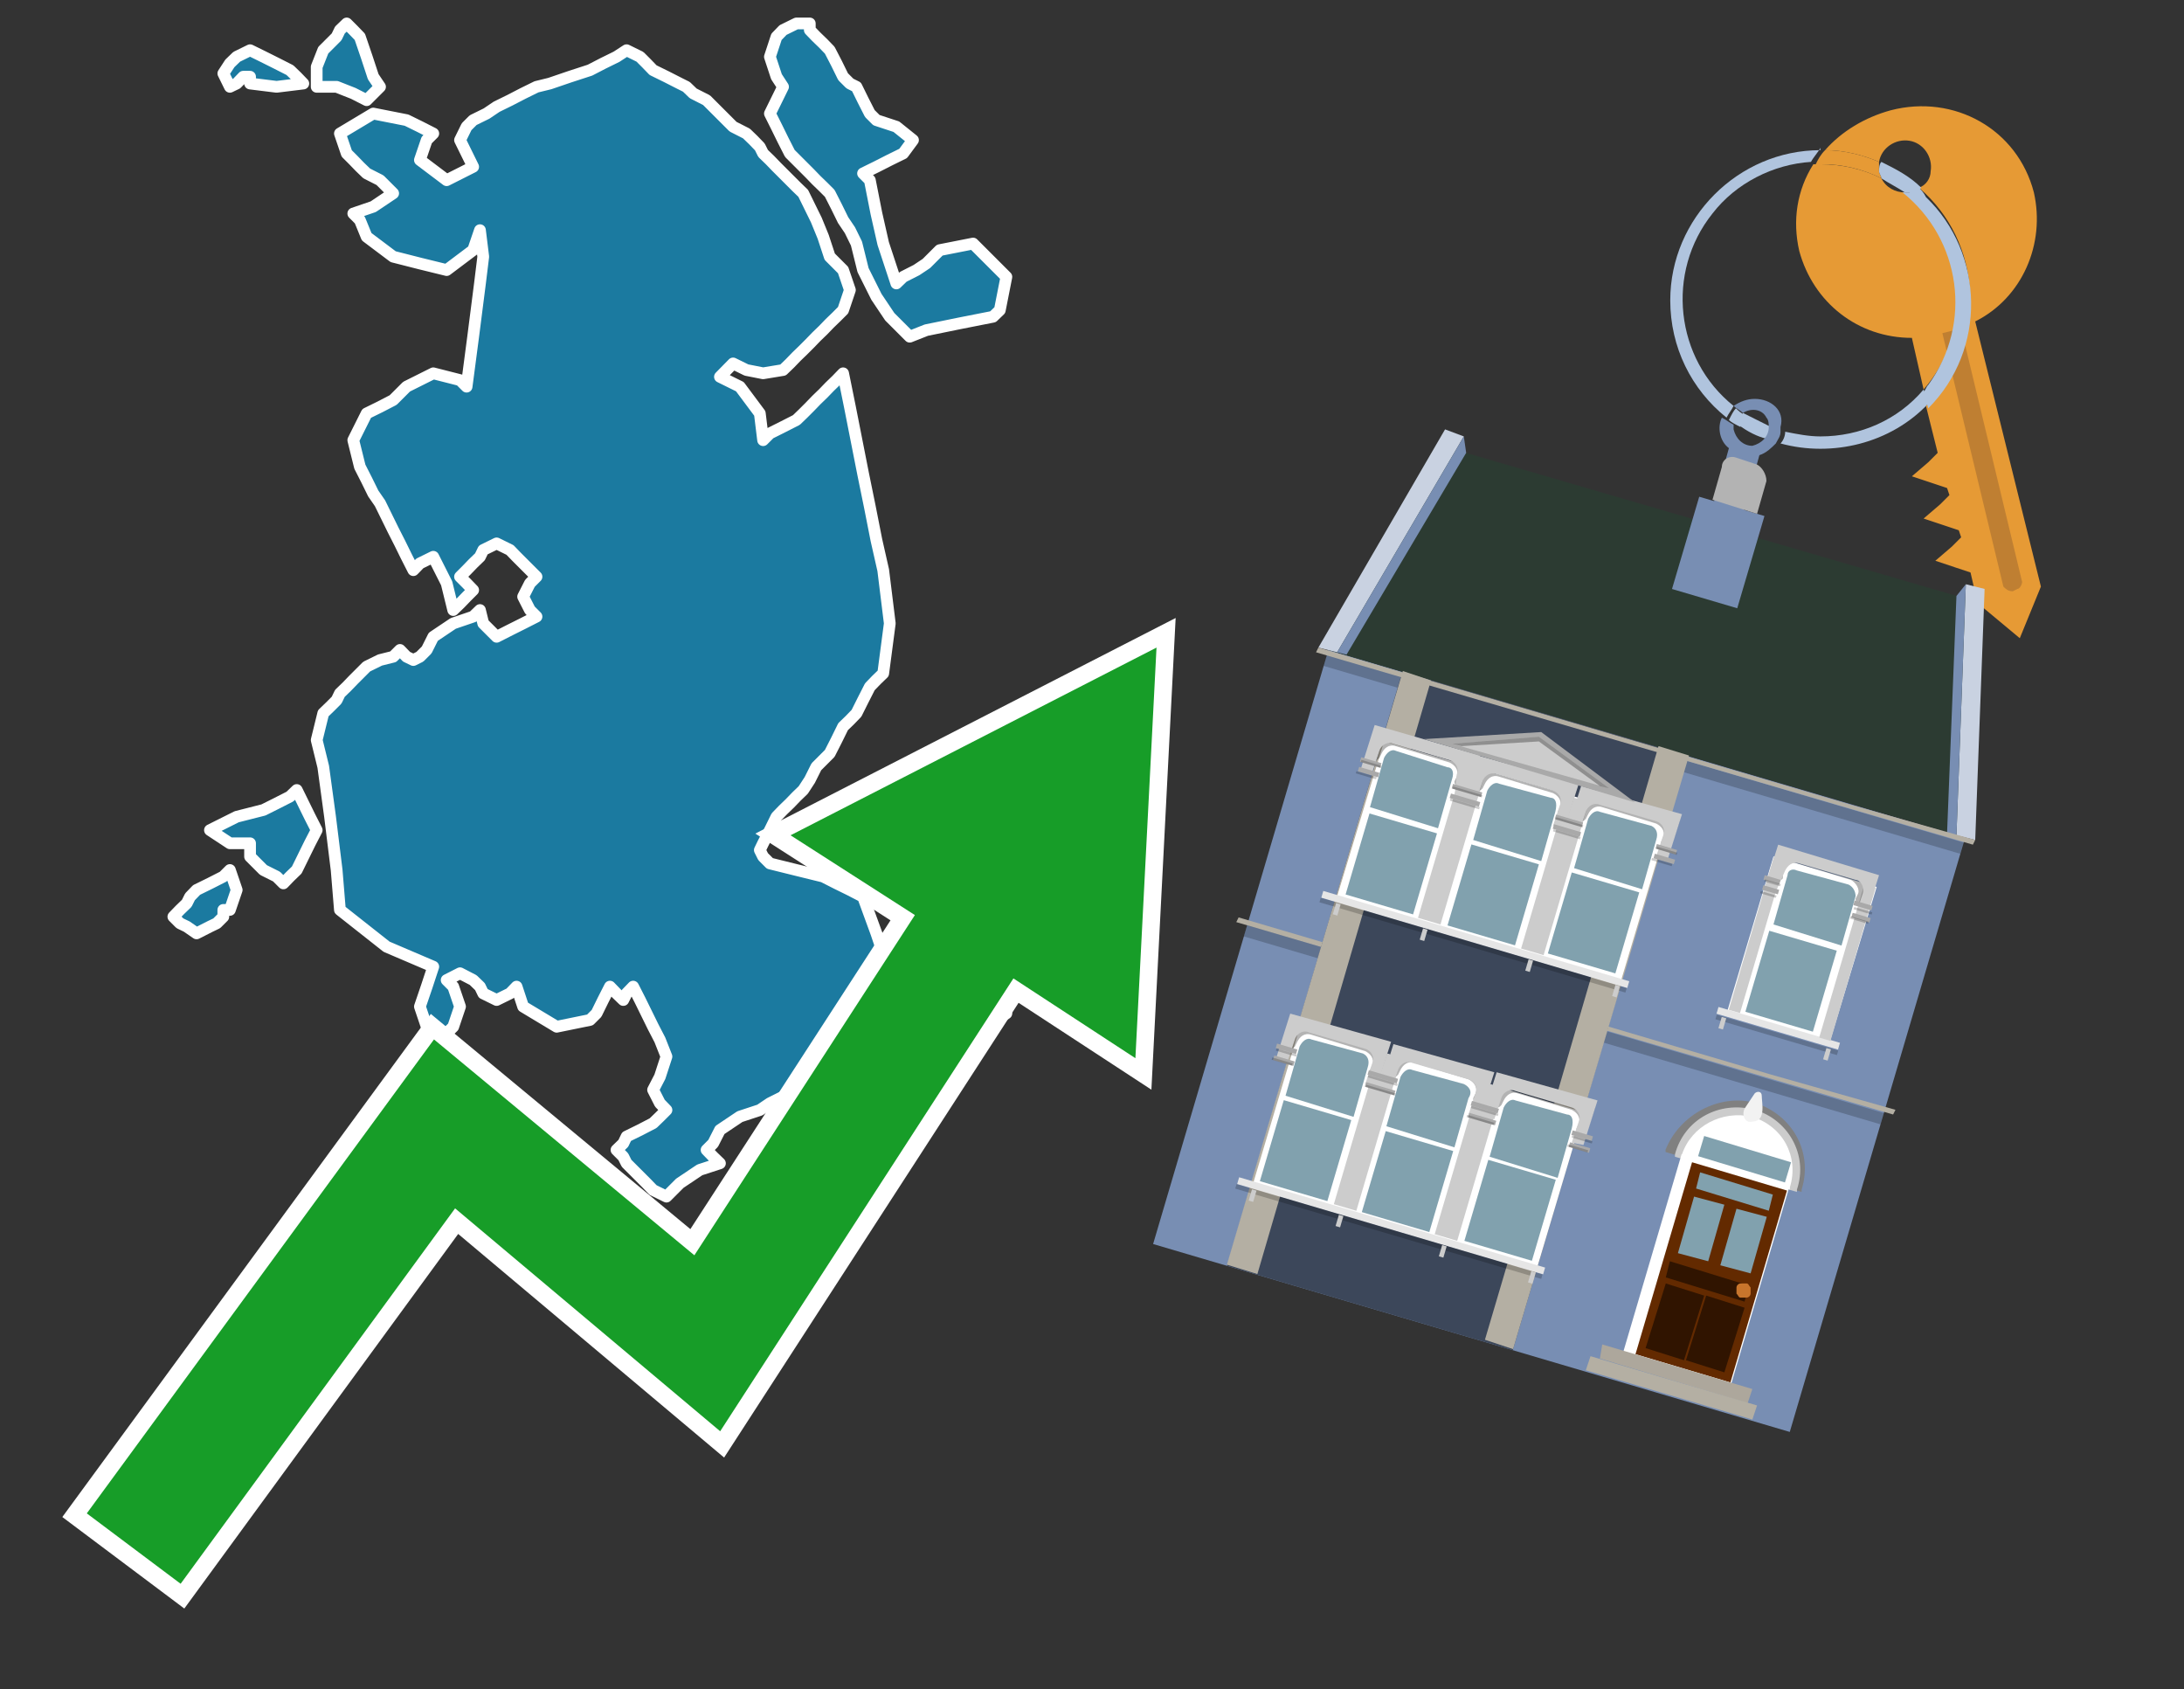 <?xml version="1.0" encoding="utf-8"?>
<!-- Generator: Adobe Illustrator 26.0.3, SVG Export Plug-In . SVG Version: 6.00 Build 0)  -->
<svg version="1.1" id="Text" xmlns="http://www.w3.org/2000/svg" xmlns:xlink="http://www.w3.org/1999/xlink" x="0px" y="0px"
	 width="93.1px" height="72px" viewBox="0 0 93.1 72" style="enable-background:new 0 0 93.1 72;" xml:space="preserve">
<rect x="0" y="0" width="93.1" height="72" fill="#333333" stroke="none"/>
<style type="text/css">
	.st0{fill:#1B7AA0;stroke:#FFFFFF;stroke-width:0.5;stroke-linejoin:round;}
	.st1{fill:none;stroke:#FFFFFF;stroke-width:1.5;stroke-miterlimit:10;}
	.st2{fill:#179D28;}
	.st3{fill:#E69A35;}
	.st4{fill:#B0C4DE;}
	.st5{fill:#788EB3;}
	.st6{fill:#BF7F32;}
	.st7{fill-rule:evenodd;clip-rule:evenodd;fill:#B4AFA3;}
	.st8{opacity:0.2;}
	.st9{fill-rule:evenodd;clip-rule:evenodd;fill:#2C3B32;}
	.st10{fill-rule:evenodd;clip-rule:evenodd;fill:#808080;}
	.st11{fill-rule:evenodd;clip-rule:evenodd;fill:#CCCCCC;}
	.st12{fill-rule:evenodd;clip-rule:evenodd;fill:#FFFFFF;}
	.st13{fill:#632A00;}
	.st14{fill:#81A1AE;}
	.st15{fill:#301400;}
	.st16{fill:#C8752C;}
	.st17{fill:#F2F2F2;}
	.st18{fill-rule:evenodd;clip-rule:evenodd;fill:#ADA79C;}
	.st19{fill-rule:evenodd;clip-rule:evenodd;fill:#81A1AE;}
	.st20{fill-rule:evenodd;clip-rule:evenodd;fill:#E6E6E6;}
	.st21{opacity:0.2;fill-rule:evenodd;clip-rule:evenodd;}
	.st22{opacity:0.3;fill-rule:evenodd;clip-rule:evenodd;}
	.st23{fill-rule:evenodd;clip-rule:evenodd;fill:#A9A9A9;}
	.st24{fill-rule:evenodd;clip-rule:evenodd;fill:#3C475A;}
	.st25{fill:#B3B3B3;}
	.st26{fill:#C9D2E1;}
</style>
<path class="st0" d="M9.52,39.07L9.24,39.35L8.95,39.49L8.38,39.78L7.96,39.49L7.67,39.35L7.39,39.07L7.67,38.78L7.96,38.5L8.1,38.22L8.38,37.93L8.95,37.65L9.52,37.36L9.8,37.08L10.09,37.93L9.8,38.78L9.52,38.78ZM9.8,35.94L8.95,35.38L10.09,34.81L11.23,34.52L11.79,34.24L12.36,33.95L12.65,33.67L12.93,34.24L13.21,34.81L13.5,35.38L13.21,35.94L12.93,36.51L12.65,37.08L12.36,37.36L12.08,37.65L11.79,37.36L11.23,37.08L10.66,36.51L10.66,35.94ZM41.2,43.19L42.05,42.62L42.9,43.19L42.05,43.76L41.2,43.76ZM41.76,42.05L40.63,42.34L39.49,42.62L38.5,43.19L38.78,43.76L38.92,44.32L38.78,44.89L38.5,45.32L38.21,45.89L37.93,45.74L37.65,45.46L37.36,46.6L35.94,47.59L34.52,46.74L34.24,45.89L33.95,46.17L33.67,46.45L33.38,46.74L32.82,47.02L32.39,47.31L31.54,47.59L30.69,48.16L30.4,48.73L30.12,49.01L30.4,49.3L30.69,49.58L29.83,49.86L28.98,50.43L28.41,51.0L27.84,50.72L27.56,50.43L27.28,50.15L26.99,49.86L26.71,49.58L26.57,49.3L26.28,49.01L26.57,48.73L26.71,48.44L27.28,48.16L27.84,47.87L28.13,47.59L28.41,47.31L28.13,47.02L27.84,46.45L28.13,45.89L28.41,45.03L28.13,44.32L27.84,43.76L27.56,43.19L27.28,42.62L26.99,42.05L26.71,42.34L26.57,42.62L26.28,42.34L26.0,42.05L25.71,42.62L25.43,43.19L25.15,43.47L23.73,43.76L22.3,42.9L22.02,42.05L21.74,42.34L21.17,42.62L20.6,42.34L20.46,42.05L20.17,41.77L19.61,41.48L19.04,41.77L19.32,42.05L19.61,42.9L19.32,43.76L19.04,44.04L18.75,44.32L18.47,44.04L18.19,43.76L17.9,42.9L18.19,42.05L18.47,41.2L16.48,40.35L14.49,38.78L14.35,37.08L14.07,34.81L13.78,32.68L13.5,31.54L13.78,30.4L14.07,30.12L14.35,29.84L14.49,29.55L14.78,29.27L15.06,28.98L15.34,28.7L15.63,28.41L16.2,28.13L16.76,27.99L17.05,27.7L17.33,27.99L17.62,28.13L17.9,27.99L18.19,27.7L18.47,27.14L19.32,26.57L20.17,26.28L20.46,26.0L20.6,26.57L21.17,27.14L21.74,26.85L22.3,26.57L22.87,26.28L22.59,26.0L22.3,25.43L22.59,24.86L22.87,24.58L22.59,24.3L22.3,24.01L22.02,23.73L21.74,23.44L21.17,23.16L20.6,23.44L20.46,23.73L20.17,24.01L19.89,24.3L19.61,24.58L19.89,24.86L20.17,25.15L19.89,25.43L19.61,25.72L19.32,26.0L19.04,24.86L18.47,23.73L17.9,24.01L17.62,24.3L17.33,23.73L17.05,23.16L16.76,22.59L16.48,22.02L16.2,21.45L15.91,21.03L15.63,20.46L15.34,19.89L15.06,18.76L15.63,17.62L16.2,17.34L16.76,17.05L17.33,16.48L18.47,15.91L19.61,16.2L19.89,16.48L20.17,14.35L20.46,12.08L20.6,10.94L20.46,9.81L20.17,10.66L19.04,11.51L17.9,11.23L16.76,10.94L15.63,10.09L15.34,9.38L15.06,9.1L15.91,8.81L16.76,8.24L16.2,7.68L15.63,7.39L15.34,7.11L15.06,6.82L14.78,6.54L14.49,5.69L15.91,4.84L17.33,5.12L17.9,5.4L18.47,5.69L18.19,5.97L17.9,6.82L19.04,7.68L20.17,7.11L19.89,6.54L19.61,5.97L19.89,5.4L20.17,5.12L20.74,4.84L21.17,4.55L21.74,4.27L22.3,3.98L22.87,3.7L23.44,3.56L24.29,3.27L25.15,2.99L25.71,2.7L26.28,2.42L26.71,2.14L27.28,2.42L27.56,2.7L27.84,2.99L28.41,3.27L28.98,3.56L29.26,3.7L29.55,3.98L30.12,4.27L30.69,4.84L31.25,5.4L31.82,5.69L32.11,5.97L32.39,6.26L32.53,6.54L32.82,6.82L33.1,7.11L33.38,7.39L33.67,7.68L33.95,7.96L34.24,8.24L34.52,8.81L34.8,9.38L35.09,10.09L35.37,10.94L35.66,11.23L35.94,11.51L36.23,12.36L35.94,13.22L35.66,13.5L35.37,13.78L35.09,14.07L34.8,14.35L34.52,14.64L34.24,14.92L33.95,15.2L33.67,15.49L33.38,15.77L32.53,15.91L31.82,15.77L31.25,15.49L30.69,16.06L31.54,16.48L32.39,17.62L32.53,18.76L32.82,18.47L33.38,18.19L33.95,17.9L34.24,17.62L34.52,17.34L34.8,17.05L35.09,16.77L35.37,16.48L35.66,16.2L35.94,15.91L36.23,17.34L36.51,18.76L36.79,20.18L37.08,21.6L37.36,23.02L37.65,24.3L37.93,26.57L37.65,28.7L37.36,28.98L37.08,29.27L36.79,29.84L36.51,30.4L36.23,30.69L35.94,30.97L35.66,31.54L35.37,32.11L35.09,32.39L34.8,32.68L34.52,33.24L34.24,33.67L33.95,33.95L33.67,34.24L33.38,34.52L33.1,34.81L32.82,35.38L32.53,35.94L32.39,36.23L32.53,36.51L32.82,36.8L33.95,37.08L35.09,37.36L35.66,37.65L36.23,37.93L36.79,38.22L37.36,39.78L37.93,41.48L38.5,40.91L38.78,40.35L38.92,39.64L38.78,38.78L38.5,38.5L39.49,38.22L40.63,38.5L41.2,38.78L41.76,37.93L42.33,37.08L42.9,37.36L43.19,37.65L43.47,37.93L43.75,38.22L44.04,39.49L44.32,40.91L44.61,41.2L43.75,41.48L42.9,41.77L42.9,42.05ZM13.5,2.85L13.78,2.14L14.07,1.85L14.35,1.57L14.49,1.28L14.78,1.0L15.06,1.28L15.34,1.57L15.63,2.42L15.91,3.27L16.2,3.7L15.63,4.27L15.06,3.98L14.35,3.7L13.5,3.7ZM34.52,1.28L34.8,1.57L35.09,1.85L35.37,2.14L35.66,2.7L35.94,3.27L36.23,3.56L36.51,3.7L36.79,4.27L37.08,4.84L37.36,5.12L38.21,5.4L38.92,5.97L38.5,6.54L37.93,6.82L37.36,7.11L36.79,7.39L37.08,7.68L37.36,9.1L37.65,10.38L37.93,11.23L38.21,12.08L38.5,11.8L39.07,11.51L39.49,11.23L39.78,10.94L40.06,10.66L41.48,10.38L42.9,11.8L42.62,13.22L42.33,13.5L40.91,13.78L39.49,14.07L38.78,14.35L37.93,13.5L37.36,12.65L36.79,11.51L36.51,10.38L36.23,9.81L35.94,9.38L35.66,8.81L35.37,8.24L35.09,7.96L34.8,7.68L34.52,7.39L34.24,7.11L33.95,6.82L33.67,6.54L33.38,5.97L33.1,5.4L32.82,4.84L33.1,4.27L33.38,3.7L33.1,3.27L32.82,2.42L33.1,1.57L33.38,1.28L33.95,1.0L34.52,1.0ZM10.37,3.27L10.09,3.56L9.8,3.7L9.52,3.13L9.8,2.7L10.09,2.42L10.66,2.14L11.23,2.42L11.79,2.7L12.36,2.99L12.65,3.27L12.93,3.56L11.79,3.7L10.66,3.56L10.66,3.27Z"/>
<polygon class="st1" points="49.3,27.6 33.7,35.6 39,39 29.6,53.5 18.5,44.3 3.7,64.5 7.7,67.5 19.4,51.5 30.7,61 43.2,41.7 
	48.4,45.1 "/>
<polygon class="st2" points="49.3,27.6 33.7,35.6 39,39 29.6,53.5 18.5,44.3 3.7,64.5 7.7,67.5 19.4,51.5 30.7,61 43.2,41.7 
	48.4,45.1 "/>
<path class="st3" d="M80.2,7.6c0-0.1-0.1-0.2-0.1-0.3c0-0.1,0-0.3,0-0.4c-0.7-0.3-1.5-0.5-2.3-0.5c-0.2,0.2-0.3,0.4-0.4,0.6
	c0.1,0,0.2,0,0.3,0C78.5,7,79.4,7.2,80.2,7.6z"/>
<path class="st4" d="M77.6,6.4c-3.5,0-6.4,2.9-6.4,6.4c0,2,0.9,3.8,2.4,5c0.1-0.2,0.2-0.3,0.3-0.5c-2.5-2-2.9-5.7-0.9-8.2
	c1-1.3,2.6-2.1,4.2-2.2c0.1-0.2,0.3-0.4,0.4-0.6V6.4z"/>
<path class="st3" d="M84.2,13.7c2-1,3-3.3,2.5-5.5C86,5.5,83.3,4,80.6,4.7c-1.1,0.3-2.1,0.9-2.8,1.7c0.8,0,1.6,0.2,2.3,0.5
	c0.1-0.6,0.7-1,1.3-0.9c0.6,0.1,1,0.7,0.9,1.3c0,0.3-0.2,0.6-0.5,0.7c2.7,2.3,2.9,6.4,0.6,9c-0.1,0.1-0.2,0.2-0.3,0.3l0.5,2
	l-0.4,0.4l-0.7,0.6l0.9,0.3l0.6,0.2l0.1,0.3l-0.4,0.4L82,22.1l0.9,0.3l0.6,0.2l0.1,0.3l-0.4,0.4l-0.7,0.6l0.9,0.3l0.6,0.2l0.3,1.3
	l1.8,1.5L87,25L84.2,13.7z"/>
<path class="st3" d="M81.2,8.2c-0.4,0-0.8-0.2-1-0.6C79.4,7.2,78.5,7,77.6,7c-0.1,0-0.2,0-0.3,0c-0.7,1.1-0.9,2.4-0.6,3.7
	c0.6,2.2,2.5,3.7,4.8,3.7l0.5,2.2c2.1-2.4,1.9-6.1-0.6-8.2C81.3,8.3,81.2,8.3,81.2,8.2z"/>
<path class="st4" d="M74.1,18.1c0.4,0.3,0.8,0.5,1.2,0.6c0.1-0.1,0.2-0.3,0.2-0.5l0,0c-0.4-0.2-0.8-0.4-1.2-0.6
	C74.2,17.8,74.1,17.9,74.1,18.1z"/>
<path class="st4" d="M74.4,17.7c-0.2-0.1-0.3-0.2-0.4-0.3c-0.1,0.1-0.2,0.3-0.3,0.5c0.1,0.1,0.3,0.2,0.5,0.3
	C74.1,17.9,74.2,17.8,74.4,17.7z"/>
<path class="st5" d="M74.8,17c-0.3,0-0.6,0.1-0.9,0.3c0.1,0.1,0.3,0.2,0.4,0.3c0.3-0.2,0.8-0.2,1,0.2c0.1,0.1,0.1,0.3,0.1,0.4l0,0
	c0,0.4-0.3,0.7-0.7,0.8c-0.4,0-0.7-0.3-0.8-0.7c0,0,0,0,0-0.1v-0.1c-0.2-0.1-0.3-0.2-0.5-0.3c-0.2,0.4-0.1,1,0.3,1.3l-1,3.6L74,23
	l1-3.6c0.3-0.1,0.5-0.3,0.7-0.5c0.1-0.2,0.2-0.3,0.2-0.5c0-0.1,0-0.1,0-0.2C76.1,17.5,75.5,17,74.8,17z"/>
<path class="st6" d="M86,25.1l-0.2,0.1c-0.2,0-0.3-0.1-0.4-0.2l0,0l-2.6-10.8l0.8-0.2l2.6,10.8C86.2,24.9,86.1,25.1,86,25.1L86,25.1
	z"/>
<path class="st4" d="M80.1,7.3c0,0.1,0.1,0.2,0.1,0.3c0.3,0.2,0.7,0.4,1,0.6c0.1,0,0.2,0,0.3,0c0.1,0,0.3-0.1,0.4-0.2
	c-0.5-0.5-1.1-0.8-1.7-1.1C80.1,7,80.1,7.2,80.1,7.3z"/>
<path class="st4" d="M77.6,18.6c-0.5,0-1-0.1-1.5-0.2c0,0.2-0.1,0.4-0.2,0.5c2.2,0.6,4.7,0,6.3-1.7L82,16.6
	C80.9,17.9,79.3,18.6,77.6,18.6z"/>
<path class="st4" d="M81.8,8c-0.1,0.1-0.2,0.1-0.4,0.2c-0.1,0-0.2,0-0.3,0c2.5,2,3,5.6,1.1,8.2c-0.1,0.1-0.1,0.2-0.2,0.3l0.2,0.7
	c2.5-2.5,2.4-6.6-0.1-9C82,8.2,81.9,8.1,81.8,8L81.8,8z"/>
<g>
	
		<rect x="52.3" y="31.1" transform="matrix(-0.959 -0.283 0.283 -0.959 117.649 105.655)" class="st5" width="28.3" height="26.4"/>
	<polygon class="st7" points="52.8,39.1 52.7,39.3 80.7,47.5 80.8,47.3 75.5,45.8 52.8,39.1 	"/>
	
		<rect x="52.5" y="43.4" transform="matrix(-0.959 -0.283 0.283 -0.959 118.227 104.397)" class="st8" width="28.3" height="0.5"/>
	
		<rect x="55.9" y="31.9" transform="matrix(-0.959 -0.283 0.283 -0.959 128.141 82.8)" class="st8" width="28.3" height="0.5"/>
	<polygon class="st9" points="61.8,19.1 84.1,25.6 83.8,35.7 56.6,27.7 	"/>
	<g>
		<path class="st10" d="M74.8,47c1.6,0.5,2.5,2.1,2,3.7l0,0.1l-5.8-1.7l0-0.1C71.6,47.5,73.3,46.6,74.8,47z"/>
		<path class="st11" d="M74.8,47.3c1.4,0.4,2.3,1.9,1.8,3.4l0,0.1l-5.2-1.5l0-0.1C71.8,47.7,73.3,46.9,74.8,47.3z"/>
		
			<rect x="70.4" y="49.7" transform="matrix(-0.959 -0.283 0.283 -0.959 127.248 126.565)" class="st12" width="4.8" height="8.8"/>
		<g transform="matrix( 0.861, 0, 0, 0.861, 2148,666.7) ">
			<g>
				<g id="Symbol_9_0_Layer2_0_MEMBER_8_MEMBER_12_MEMBER_0_FILL_16_">
					<path class="st13" d="M-2406.3-715.4l-4.7-1.4l-2.8,9.5l4.7,1.4L-2406.3-715.4z"/>
				</g>
			</g>
		</g>
		<g transform="matrix( 0.861, 0, 0, 0.861, 2148,666.7) ">
			<g>
				<g id="Symbol_9_0_Layer2_0_MEMBER_8_MEMBER_12_MEMBER_1_MEMBER_1_FILL_47_">
					<path class="st14" d="M-2408.8-714.5l-0.8,2.8l1.5,0.4l0.8-2.8L-2408.8-714.5z"/>
				</g>
			</g>
		</g>
		<g transform="matrix( 0.861, 0, 0, 0.861, 2148,666.7) ">
			<g>
				<g id="Symbol_9_0_Layer2_0_MEMBER_8_MEMBER_12_MEMBER_1_MEMBER_1_FILL_5_">
					<path class="st14" d="M-2410.9-715.1l-0.8,2.8l1.5,0.4l0.8-2.8L-2410.9-715.1z"/>
				</g>
			</g>
		</g>
		<g transform="matrix( 0.861, 0, 0, 0.861, 2148,666.7) ">
			<g>
				<g id="Symbol_9_0_Layer2_0_MEMBER_8_MEMBER_12_MEMBER_2_MEMBER_0_FILL_26_">
					<path class="st15" d="M-2411.4-707l1-3.2l-1.9-0.6l-1,3.2L-2411.4-707z"/>
				</g>
			</g>
		</g>
		<g transform="matrix( 0.861, 0, 0, 0.861, 2148,666.7) ">
			<g>
				<g id="Symbol_9_0_Layer2_0_MEMBER_8_MEMBER_12_MEMBER_2_MEMBER_1_FILL_70_">
					<path class="st15" d="M-2409.4-706.4l1-3.2l-1.9-0.6l-1,3.2L-2409.4-706.4z"/>
				</g>
			</g>
		</g>
		<g transform="matrix( 0.861, 0, 0, 0.861, 2148,666.7) ">
			<g>
				<g id="Symbol_9_0_Layer2_0_MEMBER_8_MEMBER_12_MEMBER_2_MEMBER_1_FILL_69_">
					<path class="st15" d="M-2408.4-709.9l0.2-0.8l-3.9-1.2l-0.2,0.8L-2408.4-709.9z"/>
				</g>
			</g>
		</g>
		<g transform="matrix( 0.861, 0, 0, 0.861, 2148,666.7) ">
			<g>
				<g id="Symbol_9_0_Layer2_0_MEMBER_8_MEMBER_12_MEMBER_2_MEMBER_1_FILL_68_">
					<path class="st14" d="M-2407.2-714.4l0.2-0.8l-3.6-1.1l-0.2,0.8L-2407.2-714.4z"/>
				</g>
			</g>
		</g>
		<g transform="matrix( 0.861, 0, 0, 0.861, 2148,666.7) ">
			<g>
				<g id="Symbol_9_0_Layer2_0_MEMBER_8_MEMBER_13_FILL_24_">
					<path class="st16" d="M-2408.1-710.3c0-0.1,0-0.2,0-0.3c-0.1-0.1-0.1-0.2-0.2-0.2s-0.2,0-0.3,0c-0.1,0-0.2,0.1-0.2,0.2
						c0,0.1,0,0.2,0,0.3c0.1,0.1,0.1,0.2,0.2,0.2c0.1,0,0.2,0,0.3,0C-2408.2-710.1-2408.1-710.2-2408.1-710.3z"/>
				</g>
			</g>
		</g>
		<path class="st12" d="M74.7,47.6c1.3,0.4,2,1.7,1.6,3l0,0.1l-4.6-1.4l0-0.1C72.1,48,73.4,47.3,74.7,47.6z"/>
		<g transform="matrix( 0.861, 0, 0, 0.861, 2148,666.7) ">
			<g>
				<g id="Symbol_9_0_Layer2_0_MEMBER_8_MEMBER_12_MEMBER_2_MEMBER_1_FILL_67_">
					<path class="st14" d="M-2406.4-715.8l0.3-1l-4.3-1.3l-0.3,1L-2406.4-715.8z"/>
				</g>
			</g>
		</g>
		<g>
			<path class="st17" d="M74.4,47.2l0.4-0.6c0.1-0.1,0.3-0.1,0.3,0.1c0,0.3,0.2,1.1-0.4,1.1C74.4,47.9,74.2,47.5,74.4,47.2
				L74.4,47.2z"/>
		</g>
	</g>
	<polygon class="st18" points="68.2,57.9 68.3,57.3 74.7,59.2 74.5,59.8 68.2,57.9 	"/>
	<polygon class="st7" points="67.6,58.4 67.8,57.8 74.9,59.9 74.7,60.5 73.7,60.2 67.6,58.4 	"/>
	<g>
		<g>
			<polygon class="st12" points="80,37.8 75.6,36.5 73.6,43.2 78,44.4 80,37.8 			"/>
		</g>
		<g>
			<path class="st19" d="M76.6,37.1l2.2,0.6c0.2,0.1,0.3,0.3,0.3,0.5l-0.6,2.1l-2.9-0.9l0.6-2.1C76.2,37.1,76.4,37,76.6,37.1z"/>
			<rect x="74.6" y="40.3" transform="matrix(0.283 -0.959 0.959 0.283 14.643 103.258)" class="st19" width="3.6" height="3"/>
		</g>
		
			<rect x="73.1" y="43.7" transform="matrix(-0.959 -0.283 0.283 -0.959 136.086 107.328)" class="st20" width="5.4" height="0.3"/>
		<rect x="73" y="44" transform="matrix(-0.959 -0.283 0.283 -0.959 135.859 107.823)" class="st21" width="5.4" height="0.2"/>
		
			<rect x="77.8" y="44.6" transform="matrix(-0.959 -0.283 0.283 -0.959 139.896 109.992)" class="st11" width="0.2" height="0.5"/>
		
			<rect x="78.5" y="37.5" transform="matrix(-0.959 -0.283 0.283 -0.959 142.698 102.541)" class="st11" width="0.5" height="6.8"/>
		
			<rect x="73.4" y="43.3" transform="matrix(-0.959 -0.283 0.283 -0.959 131.582 106.175)" class="st11" width="0.2" height="0.5"/>
		
			<rect x="74.6" y="36.4" transform="matrix(-0.959 -0.283 0.283 -0.959 135.413 99.197)" class="st11" width="0.5" height="6.8"/>
		<path class="st22" d="M79.9,37.4l-0.4,1.2l-0.3-0.1c-0.1,0-0.1-0.1-0.1-0.2l0.1-0.2c0.1-0.2-0.1-0.5-0.3-0.6l-2.3-0.7
			c-0.2-0.1-0.5,0.1-0.6,0.3L76,37.4c0,0.1-0.1,0.1-0.2,0.1l-0.3-0.1l0.4-1.2L79.9,37.4z"/>
		<path class="st11" d="M80.1,37.3l-0.6,1.9L79.1,39l0.3-0.9c0.1-0.3-0.1-0.6-0.3-0.6l-2.4-0.7c-0.3-0.1-0.5,0.1-0.6,0.3L75.7,38
			l-0.5-0.1l0.6-1.9L80.1,37.3z"/>
		
			<rect x="79.1" y="38.6" transform="matrix(-0.959 -0.283 0.283 -0.959 144.704 98.203)" class="st23" width="0.8" height="0.2"/>
		<rect x="79" y="38.7" transform="matrix(-0.959 -0.283 0.283 -0.959 144.592 98.449)" class="st21" width="0.8" height="0.1"/>
		
			<rect x="78.9" y="39" transform="matrix(-0.959 -0.283 0.283 -0.959 144.315 99.052)" class="st23" width="0.8" height="0.2"/>
		
			<rect x="78.9" y="39.2" transform="matrix(-0.959 -0.283 0.283 -0.959 144.202 99.298)" class="st21" width="0.8" height="0.1"/>
		
			<rect x="75.2" y="37.4" transform="matrix(-0.959 -0.283 0.283 -0.959 137.376 94.839)" class="st23" width="0.7" height="0.2"/>
		
			<rect x="75.1" y="37.6" transform="matrix(-0.959 -0.283 0.283 -0.959 137.263 95.085)" class="st21" width="0.7" height="0.1"/>
		<rect x="75" y="37.9" transform="matrix(-0.959 -0.283 0.283 -0.959 136.986 95.688)" class="st23" width="0.7" height="0.2"/>
		<rect x="75" y="38" transform="matrix(-0.959 -0.283 0.283 -0.959 136.873 95.934)" class="st21" width="0.7" height="0.1"/>
	</g>
	
		<rect x="55.8" y="29.9" transform="matrix(0.959 0.283 -0.283 0.959 14.728 -15.832)" class="st24" width="12.7" height="26.4"/>
	<polygon class="st7" points="70.7,31.8 72,32.2 64.5,57.5 63.3,57.1 64.6,52.7 70.7,31.8 	"/>
	<polygon class="st7" points="59.8,28.6 61,29 53.6,54.3 52.3,53.9 53.6,49.5 59.8,28.6 	"/>
	<g>
		<g>
			<polygon class="st12" points="59,31.6 71.1,35.1 69.1,41.8 57,38.2 59,31.6 			"/>
		</g>
		<g>
			<path class="st19" d="M61.7,32.7L59.5,32c-0.2-0.1-0.4,0.1-0.5,0.3l-0.6,2.1l2.9,0.9l0.6-2.1C62,32.9,61.9,32.7,61.7,32.7z"/>
			<rect x="57.5" y="35.3" transform="matrix(0.283 -0.959 0.959 0.283 7.235 83.275)" class="st19" width="3.6" height="3"/>
			<path class="st19" d="M66.1,34l-2.2-0.6c-0.2-0.1-0.4,0.1-0.5,0.3l-0.6,2.1l2.9,0.9l0.6-2.1C66.4,34.2,66.3,34,66.1,34z"/>
			<rect x="61.8" y="36.6" transform="matrix(0.283 -0.959 0.959 0.283 9.116 88.35)" class="st19" width="3.6" height="3"/>
			<path class="st19" d="M70.4,35.2l-2.2-0.6c-0.2-0.1-0.4,0.1-0.5,0.3L67.1,37l2.9,0.9l0.6-2.1C70.7,35.5,70.6,35.3,70.4,35.2z"/>
			<rect x="66.2" y="37.8" transform="matrix(0.283 -0.959 0.959 0.283 10.998 93.425)" class="st19" width="3.6" height="3"/>
		</g>
		
			<rect x="56.1" y="39.9" transform="matrix(0.959 0.283 -0.283 0.959 13.902 -16.169)" class="st20" width="13.6" height="0.3"/>
		<rect x="56" y="40.2" transform="matrix(0.959 0.283 -0.283 0.959 13.974 -16.137)" class="st21" width="13.6" height="0.2"/>
		<rect x="56.9" y="38.5" transform="matrix(0.959 0.283 -0.283 0.959 13.286 -14.539)" class="st11" width="0.2" height="0.5"/>
		
			<rect x="60.6" y="39.6" transform="matrix(0.959 0.283 -0.283 0.959 13.753 -15.557)" class="st11" width="0.2" height="0.5"/>
		<rect x="61.4" y="32.6" transform="matrix(0.959 0.283 -0.283 0.959 12.714 -16.043)" class="st11" width="1" height="6.8"/>
		
			<rect x="65.1" y="40.9" transform="matrix(0.959 0.283 -0.283 0.959 14.305 -16.758)" class="st11" width="0.2" height="0.5"/>
		<rect x="68.8" y="42" transform="matrix(0.959 0.283 -0.283 0.959 14.771 -17.775)" class="st11" width="0.2" height="0.5"/>
		<path class="st22" d="M58.7,31.1l-0.4,1.2l0.3,0.1c0.1,0,0.1,0,0.2-0.1l0.1-0.2c0.1-0.2,0.3-0.4,0.6-0.3l2.3,0.7
			c0.2,0.1,0.4,0.3,0.3,0.6L62,33.3c0,0.1,0,0.1,0.1,0.2l0.3,0.1l0.4-1.2L58.7,31.1z"/>
		<path class="st11" d="M58.6,30.9l-0.6,1.9l0.5,0.1l0.3-0.9c0.1-0.3,0.4-0.4,0.6-0.3l2.4,0.7c0.3,0.1,0.4,0.4,0.3,0.6L62,34
			l0.5,0.1l0.6-1.9L58.6,30.9z"/>
		<rect x="58" y="32.4" transform="matrix(0.959 0.283 -0.283 0.959 11.574 -15.213)" class="st23" width="0.9" height="0.2"/>
		<rect x="58" y="32.5" transform="matrix(0.959 0.283 -0.283 0.959 11.609 -15.197)" class="st21" width="0.9" height="0.1"/>
		
			<rect x="57.9" y="32.8" transform="matrix(0.959 0.283 -0.283 0.959 11.696 -15.157)" class="st23" width="0.9" height="0.2"/>
		<rect x="57.8" y="33" transform="matrix(0.959 0.283 -0.283 0.959 11.732 -15.141)" class="st21" width="0.9" height="0.1"/>
		<rect x="65.8" y="33.9" transform="matrix(0.959 0.283 -0.283 0.959 13.258 -17.227)" class="st11" width="1" height="6.8"/>
		<path class="st22" d="M63.1,32.4l-0.4,1.2l0.3,0.1c0.1,0,0.1,0,0.2-0.1l0.1-0.2c0.1-0.2,0.3-0.4,0.6-0.3l2.3,0.7
			c0.2,0.1,0.4,0.3,0.3,0.6l-0.1,0.2c0,0.1,0,0.1,0.1,0.2l0.3,0.1l0.4-1.2L63.1,32.4z"/>
		<path class="st11" d="M63,32.2l-0.6,1.9l0.5,0.1l0.3-0.9c0.1-0.3,0.4-0.4,0.6-0.3l2.4,0.7c0.3,0.1,0.4,0.4,0.3,0.6l-0.3,0.9
			l0.5,0.1l0.6-1.9L63,32.2z"/>
		
			<rect x="61.9" y="33.6" transform="matrix(0.959 0.283 -0.283 0.959 12.087 -16.331)" class="st23" width="1.3" height="0.2"/>
		
			<rect x="61.9" y="33.7" transform="matrix(0.959 0.283 -0.283 0.959 12.122 -16.315)" class="st21" width="1.3" height="0.1"/>
		<rect x="61.8" y="34" transform="matrix(0.959 0.283 -0.283 0.959 12.209 -16.275)" class="st23" width="1.3" height="0.2"/>
		
			<rect x="61.8" y="34.2" transform="matrix(0.959 0.283 -0.283 0.959 12.245 -16.258)" class="st21" width="1.3" height="0.1"/>
		<path class="st22" d="M67.5,33.7l-0.4,1.2l0.3,0.1c0.1,0,0.1,0,0.2-0.1l0.1-0.2c0.1-0.2,0.3-0.4,0.6-0.3l2.3,0.7
			c0.2,0.1,0.4,0.3,0.3,0.6l-0.1,0.2c0,0.1,0,0.1,0.1,0.2l0.3,0.1l0.4-1.2L67.5,33.7z"/>
		<path class="st11" d="M67.4,33.5l-0.6,1.9l0.5,0.1l0.3-0.9c0.1-0.3,0.4-0.4,0.6-0.3l2.4,0.7c0.3,0.1,0.4,0.4,0.3,0.6l-0.3,0.9
			l0.5,0.1l0.6-1.9L67.4,33.5z"/>
		
			<rect x="66.3" y="34.9" transform="matrix(0.959 0.283 -0.283 0.959 12.63 -17.515)" class="st23" width="1.2" height="0.2"/>
		<rect x="66.3" y="35" transform="matrix(0.959 0.283 -0.283 0.959 12.666 -17.499)" class="st21" width="1.2" height="0.1"/>
		
			<rect x="66.2" y="35.3" transform="matrix(0.959 0.283 -0.283 0.959 12.753 -17.459)" class="st23" width="1.2" height="0.2"/>
		
			<rect x="66.2" y="35.5" transform="matrix(0.959 0.283 -0.283 0.959 12.789 -17.443)" class="st21" width="1.2" height="0.1"/>
		
			<rect x="70.6" y="36.1" transform="matrix(0.959 0.283 -0.283 0.959 13.141 -18.627)" class="st23" width="0.9" height="0.2"/>
		
			<rect x="70.6" y="36.2" transform="matrix(0.959 0.283 -0.283 0.959 13.176 -18.61)" class="st21" width="0.9" height="0.1"/>
		
			<rect x="70.5" y="36.5" transform="matrix(0.959 0.283 -0.283 0.959 13.263 -18.57)" class="st23" width="0.9" height="0.2"/>
		
			<rect x="70.4" y="36.7" transform="matrix(0.959 0.283 -0.283 0.959 13.299 -18.554)" class="st21" width="0.9" height="0.1"/>
		<polygon class="st23" points="65.7,31.2 60.7,31.5 69.7,34.2 		"/>
		<polygon class="st11" points="68.6,33.6 65.6,31.4 61.9,31.7 		"/>
		<polygon class="st22" points="65.6,31.6 68.2,33.5 68.6,33.6 65.6,31.4 61.9,31.7 62.3,31.8 		"/>
	</g>
	<g>
		<g>
			<polygon class="st12" points="55.4,43.8 67.5,47.4 65.5,54.1 53.4,50.5 55.4,43.8 			"/>
		</g>
		<g>
			<path class="st19" d="M58.1,44.9l-2.2-0.6c-0.2-0.1-0.4,0.1-0.5,0.3l-0.6,2.1l2.9,0.9l0.6-2.1C58.4,45.2,58.3,45,58.1,44.9z"/>
			<rect x="53.9" y="47.5" transform="matrix(0.283 -0.959 0.959 0.283 -7.1 88.589)" class="st19" width="3.6" height="3"/>
			<path class="st19" d="M62.4,46.2l-2.2-0.6c-0.2-0.1-0.4,0.1-0.5,0.3L59.1,48l2.9,0.9l0.6-2.1C62.8,46.5,62.6,46.3,62.4,46.2z"/>
			<rect x="58.2" y="48.8" transform="matrix(0.283 -0.959 0.959 0.283 -5.218 93.664)" class="st19" width="3.6" height="3"/>
			<path class="st19" d="M66.8,47.5l-2.2-0.6c-0.2-0.1-0.4,0.1-0.5,0.3l-0.6,2.1l2.9,0.9l0.6-2.1C67.1,47.7,67,47.5,66.8,47.5z"/>
			<rect x="62.6" y="50.1" transform="matrix(0.283 -0.959 0.959 0.283 -3.337 98.74)" class="st19" width="3.6" height="3"/>
		</g>
		
			<rect x="52.5" y="52.1" transform="matrix(0.959 0.283 -0.283 0.959 17.22 -14.646)" class="st20" width="13.6" height="0.3"/>
		
			<rect x="52.4" y="52.4" transform="matrix(0.959 0.283 -0.283 0.959 17.291 -14.614)" class="st21" width="13.6" height="0.2"/>
		
			<rect x="53.3" y="50.7" transform="matrix(0.959 0.283 -0.283 0.959 16.604 -13.016)" class="st11" width="0.2" height="0.5"/>
		<rect x="57" y="51.8" transform="matrix(0.959 0.283 -0.283 0.959 17.071 -14.034)" class="st11" width="0.2" height="0.5"/>
		<rect x="57.8" y="44.8" transform="matrix(0.959 0.283 -0.283 0.959 16.032 -14.52)" class="st11" width="1" height="6.8"/>
		<rect x="61.4" y="53.1" transform="matrix(0.959 0.283 -0.283 0.959 17.622 -15.235)" class="st11" width="0.2" height="0.5"/>
		<rect x="65.2" y="54.2" transform="matrix(0.959 0.283 -0.283 0.959 18.089 -16.252)" class="st11" width="0.2" height="0.5"/>
		<path class="st22" d="M55.1,43.4l-0.4,1.2l0.3,0.1c0.1,0,0.1,0,0.2-0.1l0.1-0.2c0.1-0.2,0.3-0.4,0.6-0.3l2.3,0.7
			c0.2,0.1,0.4,0.3,0.3,0.6l-0.1,0.2c0,0.1,0,0.1,0.1,0.2l0.3,0.1l0.4-1.2L55.1,43.4z"/>
		<path class="st11" d="M55,43.2l-0.6,1.9l0.5,0.1l0.3-0.9c0.1-0.3,0.4-0.4,0.6-0.3l2.4,0.7c0.3,0.1,0.4,0.4,0.3,0.6l-0.3,0.9
			l0.5,0.1l0.6-1.9L55,43.2z"/>
		
			<rect x="54.4" y="44.6" transform="matrix(0.959 0.283 -0.283 0.959 14.891 -13.69)" class="st23" width="0.9" height="0.2"/>
		
			<rect x="54.4" y="44.8" transform="matrix(0.959 0.283 -0.283 0.959 14.927 -13.674)" class="st21" width="0.9" height="0.1"/>
		
			<rect x="54.3" y="45.1" transform="matrix(0.959 0.283 -0.283 0.959 15.014 -13.634)" class="st23" width="0.9" height="0.2"/>
		
			<rect x="54.2" y="45.2" transform="matrix(0.959 0.283 -0.283 0.959 15.049 -13.618)" class="st21" width="0.9" height="0.1"/>
		<rect x="62.1" y="46.1" transform="matrix(0.959 0.283 -0.283 0.959 16.576 -15.704)" class="st11" width="1" height="6.8"/>
		<path class="st22" d="M59.5,44.6l-0.4,1.2l0.3,0.1c0.1,0,0.1,0,0.2-0.1l0.1-0.2c0.1-0.2,0.3-0.4,0.6-0.3l2.3,0.7
			c0.2,0.1,0.4,0.3,0.3,0.6l-0.1,0.2c0,0.1,0,0.1,0.1,0.2l0.3,0.1l0.4-1.2L59.5,44.6z"/>
		<path class="st11" d="M59.4,44.5l-0.6,1.9l0.5,0.1l0.3-0.9c0.1-0.3,0.4-0.4,0.6-0.3l2.4,0.7c0.3,0.1,0.4,0.4,0.3,0.6l-0.3,0.9
			l0.5,0.1l0.6-1.9L59.4,44.5z"/>
		
			<rect x="58.3" y="45.8" transform="matrix(0.959 0.283 -0.283 0.959 15.404 -14.808)" class="st23" width="1.3" height="0.2"/>
		<rect x="58.3" y="46" transform="matrix(0.959 0.283 -0.283 0.959 15.44 -14.792)" class="st21" width="1.3" height="0.1"/>
		
			<rect x="58.2" y="46.3" transform="matrix(0.959 0.283 -0.283 0.959 15.527 -14.752)" class="st23" width="1.3" height="0.2"/>
		
			<rect x="58.2" y="46.4" transform="matrix(0.959 0.283 -0.283 0.959 15.562 -14.735)" class="st21" width="1.3" height="0.1"/>
		<path class="st22" d="M63.9,45.9l-0.4,1.2l0.3,0.1c0.1,0,0.1,0,0.2-0.1l0.1-0.2c0.1-0.2,0.3-0.4,0.6-0.3l2.3,0.7
			c0.2,0.1,0.4,0.3,0.3,0.6l-0.1,0.2c0,0.1,0,0.1,0.1,0.2l0.3,0.1l0.4-1.2L63.9,45.9z"/>
		<path class="st11" d="M63.8,45.7l-0.6,1.9l0.5,0.1l0.3-0.9c0.1-0.3,0.4-0.4,0.6-0.3l2.4,0.7c0.3,0.1,0.4,0.4,0.3,0.6l-0.3,0.9
			l0.5,0.1l0.6-1.9L63.8,45.7z"/>
		<rect x="62.7" y="47.1" transform="matrix(0.959 0.283 -0.283 0.959 15.948 -15.992)" class="st23" width="1.2" height="0.2"/>
		
			<rect x="62.7" y="47.3" transform="matrix(0.959 0.283 -0.283 0.959 15.983 -15.976)" class="st21" width="1.2" height="0.1"/>
		
			<rect x="62.6" y="47.6" transform="matrix(0.959 0.283 -0.283 0.959 16.071 -15.936)" class="st23" width="1.2" height="0.2"/>
		
			<rect x="62.5" y="47.7" transform="matrix(0.959 0.283 -0.283 0.959 16.106 -15.92)" class="st21" width="1.2" height="0.1"/>
		<rect x="67" y="48.3" transform="matrix(0.959 0.283 -0.283 0.959 16.458 -17.104)" class="st23" width="0.9" height="0.2"/>
		<rect x="67" y="48.5" transform="matrix(0.959 0.283 -0.283 0.959 16.494 -17.087)" class="st21" width="0.9" height="0.1"/>
		
			<rect x="66.9" y="48.8" transform="matrix(0.959 0.283 -0.283 0.959 16.581 -17.047)" class="st23" width="0.9" height="0.2"/>
		
			<rect x="66.8" y="48.9" transform="matrix(0.959 0.283 -0.283 0.959 16.616 -17.031)" class="st21" width="0.9" height="0.1"/>
	</g>
	<g>
		<rect x="71.8" y="21.5" transform="matrix(0.959 0.283 -0.283 0.959 9.663 -19.767)" class="st5" width="2.9" height="4.1"/>
		<path class="st25" d="M74.9,19.8l-0.9-0.3c-0.3-0.1-0.6,0.1-0.6,0.4l-0.4,1.4l1.9,0.6l0.4-1.4C75.3,20.2,75.1,19.9,74.9,19.8z"/>
	</g>
	<polygon class="st26" points="62.4,18.6 61.6,18.3 56.2,27.6 57,27.8 	"/>
	<polygon class="st5" points="62.5,19.3 62.4,18.6 57,27.8 57.4,27.9 	"/>
	<polygon class="st26" points="83.8,24.9 84.6,25.1 84.2,35.8 83.4,35.6 	"/>
	<polygon class="st5" points="83.4,25.4 83.8,24.9 83.4,35.6 83,35.5 	"/>
	<polygon class="st7" points="56.2,27.6 56.1,27.8 84.1,36 84.2,35.8 78.9,34.3 56.2,27.6 	"/>
</g>
</svg>

